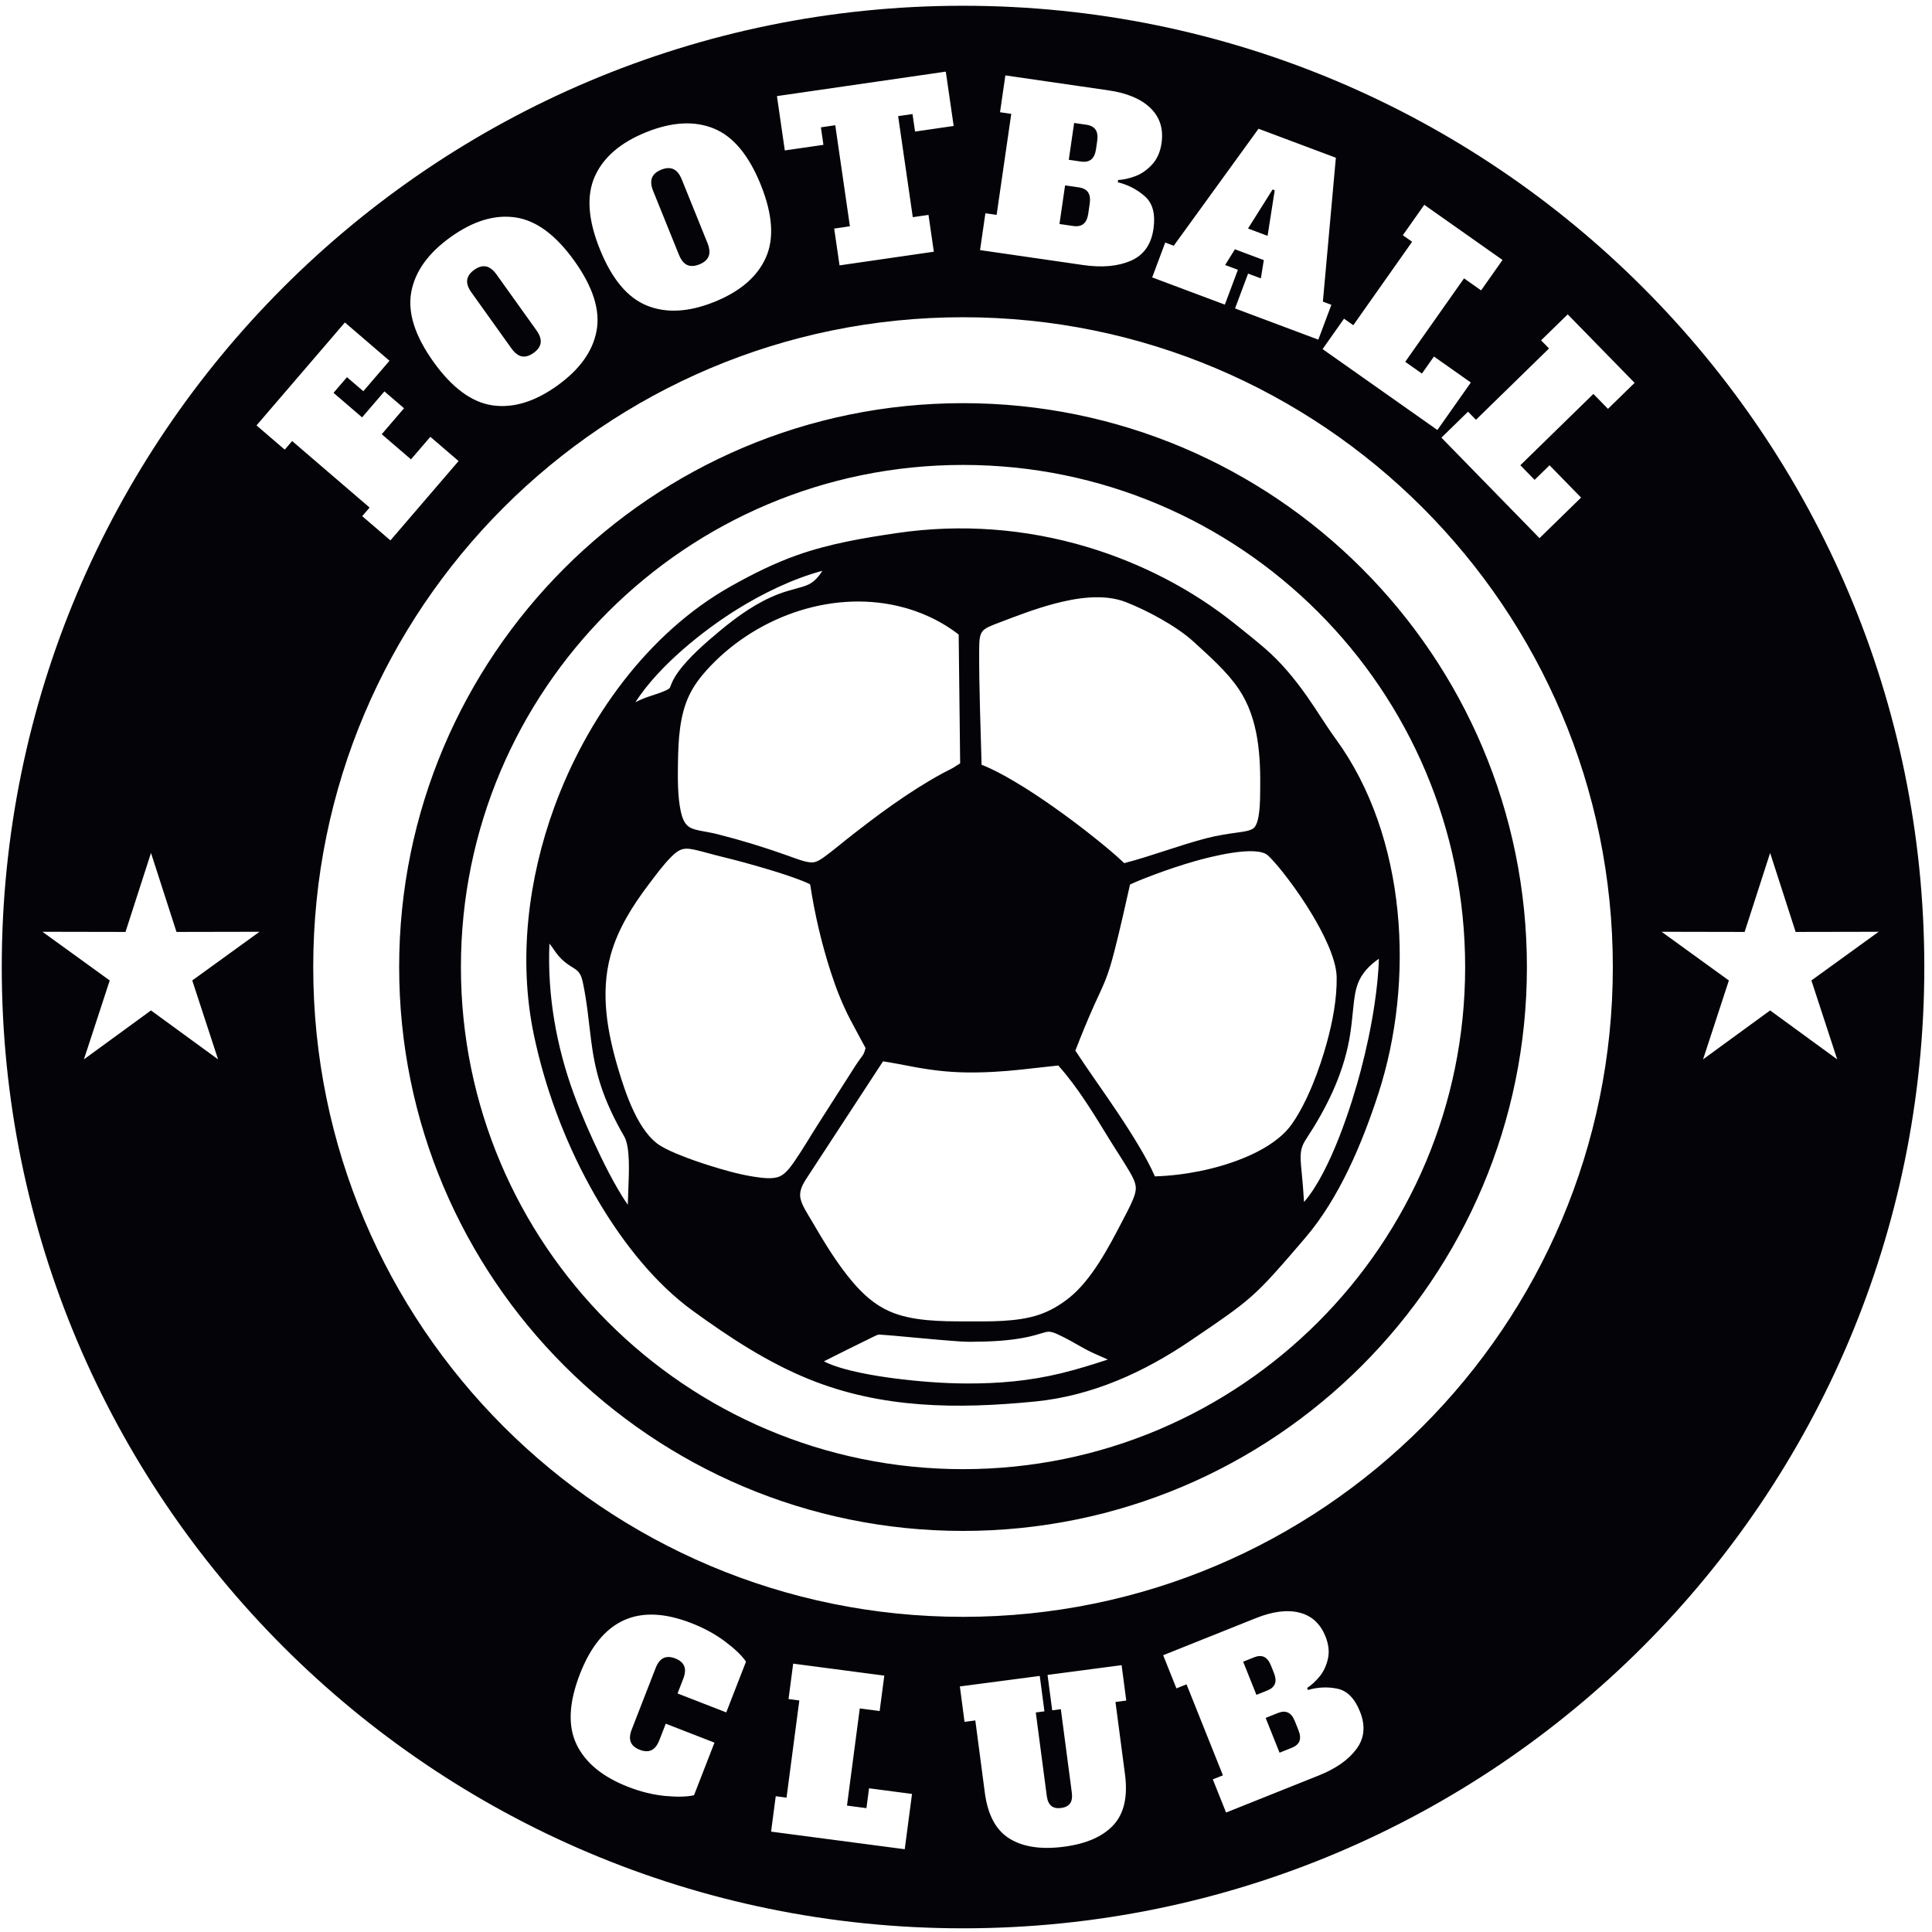 <?xml version="1.0" encoding="UTF-8" standalone="no"?>
<!-- Created with Inkscape (http://www.inkscape.org/) -->

<svg
   version="1.1"
   id="svg1"
   width="477.333"
   height="477.333"
   viewBox="0 0 477.333 477.333"
   sodipodi:docname="FOOT 2.eps"
   xmlns:inkscape="http://www.inkscape.org/namespaces/inkscape"
   xmlns:sodipodi="http://sodipodi.sourceforge.net/DTD/sodipodi-0.dtd"
   xmlns="http://www.w3.org/2000/svg"
   xmlns:svg="http://www.w3.org/2000/svg">
  <defs
     id="defs1" />
  <sodipodi:namedview
     id="namedview1"
     pagecolor="#ffffff"
     bordercolor="#000000"
     borderopacity="0.25"
     inkscape:showpageshadow="2"
     inkscape:pageopacity="0.0"
     inkscape:pagecheckerboard="0"
     inkscape:deskcolor="#d1d1d1">
    <inkscape:page
       x="0"
       y="0"
       inkscape:label="1"
       id="page1"
       width="477.333"
       height="477.333"
       margin="0"
       bleed="0" />
  </sodipodi:namedview>
  <g
     id="g1"
     inkscape:groupmode="layer"
     inkscape:label="1">
    <path
       id="path1"
       d="m 1666.79,2598.83 c 118.51,17.32 238.53,8.32 353.23,-26.09 98.73,-29.63 193.71,-78.22 274.26,-142.87 18.49,-14.83 37.13,-29.57 55.1,-45.03 30.21,-25.99 55.34,-56.51 78.25,-89 18.64,-26.43 35.35,-54.38 54.31,-80.44 131.79,-181.13 146.36,-449.16 78.63,-657.82 -29.93,-92.19 -72.69,-194.5 -136.29,-268.59 -19.17,-22.32 -38.29,-44.84 -58.07,-66.62 -13.44,-14.79 -27.24,-29.1 -42.25,-42.32 -14.19,-12.51 -29.23,-23.85 -44.62,-34.84 -22.03,-15.73 -44.57,-30.87 -66.95,-46.1 -87.07,-59.27 -183.73,-103.219 -289.55,-113.649 -143.78,-14.168 -284.75,-13.555 -420.54,41.679 -77.64,31.57 -147.91,77.91 -215.5,126.97 -69.25,50.26 -127.31,124.09 -171.27,196.98 -51.94,86.11 -91.47,182.56 -115.721,280.2 -2.914,11.72 -5.618,23.5 -8.086,35.32 -29.282,139.86 -10.719,289.61 37.957,422.95 60.08,164.57 173.86,323.83 328.37,410.58 39.75,22.31 80.06,42.52 123.09,57.72 59.92,21.16 122.99,31.8 185.65,40.97 z m 122.18,241.21 c 578.51,0 1047.48,-468.98 1047.48,-1047.49 0,-578.5 -468.97,-1047.484 -1047.48,-1047.484 -578.51,0 -1047.482,468.984 -1047.482,1047.484 0,578.51 468.972,1047.49 1047.482,1047.49 z m 0,-114.74 c 515.15,0 932.75,-417.6 932.75,-932.75 0,-515.14 -417.6,-932.749 -932.75,-932.749 -515.15,0 -932.751,417.609 -932.751,932.749 0,515.15 417.601,932.75 932.751,932.75 z m 0,852.97 c 986.22,0 1785.71,-799.5 1785.71,-1785.72 C 3574.68,806.332 2775.19,6.84 1788.97,6.84 802.75,6.84 3.258,806.332 3.258,1792.55 3.258,2778.77 802.75,3578.27 1788.97,3578.27 Z M 725.289,2585.1 l -52.441,45.03 13.73,15.99 -143.894,123.56 -13.731,-16 -52.441,45.03 164.195,191.22 82.816,-71.11 -48.597,-56.6 -30.375,26.08 -24.985,-29.09 53.079,-45.58 41.46,48.28 36.454,-31.3 -41.461,-48.28 54.359,-46.68 35.969,41.89 52.441,-45.03 z m 309.621,287.28 c -41.832,-29.9 -81.957,-42.01 -120.387,-36.34 -38.433,5.69 -74.89,32.64 -109.375,80.87 -34.48,48.23 -48.191,91.45 -41.136,129.65 7.051,38.2 31.496,72.25 73.324,102.16 41.828,29.91 81.953,42.02 120.387,36.34 38.429,-5.68 74.887,-32.64 109.367,-80.87 34.48,-48.23 48.2,-91.44 41.14,-129.64 -7.05,-38.21 -31.49,-72.26 -73.32,-102.17 z m -43.633,61.03 c 7.77,5.55 12.123,11.78 13.073,18.67 0.94,6.89 -1.69,14.69 -7.901,23.37 l -74.027,103.54 c -6.211,8.69 -12.734,13.7 -19.559,15.03 -6.824,1.34 -14.125,-0.77 -21.898,-6.32 -7.774,-5.56 -12.129,-11.79 -13.07,-18.68 -0.946,-6.89 1.691,-14.68 7.898,-23.36 l 74.027,-103.55 c 6.375,-8.91 12.938,-13.98 19.68,-15.2 6.746,-1.22 14.008,0.94 21.777,6.5 z m 336.163,94.92 c -47.67,-19.27 -89.53,-21.63 -125.55,-7.1 -36.03,14.53 -65.16,49.28 -87.37,104.25 -22.22,54.96 -25.42,100.19 -9.6,135.67 15.81,35.49 47.55,62.87 95.23,82.13 47.67,19.27 89.52,21.64 125.55,7.11 36.02,-14.53 65.14,-49.29 87.36,-104.25 22.22,-54.97 25.42,-100.2 9.61,-135.68 -15.81,-35.49 -47.56,-62.86 -95.23,-82.13 z m -28.12,69.55 c 8.86,3.58 14.56,8.62 17.09,15.09 2.54,6.48 1.8,14.67 -2.2,24.57 l -47.69,118.01 c -4,9.9 -9.17,16.3 -15.49,19.2 -6.33,2.9 -13.92,2.55 -22.77,-1.02 -8.86,-3.58 -14.56,-8.61 -17.09,-15.09 -2.53,-6.48 -1.8,-14.67 2.21,-24.57 l 47.69,-118.01 c 4.1,-10.16 9.29,-16.62 15.56,-19.39 6.27,-2.77 13.84,-2.37 22.69,1.21 z m 472.25,257.09 -71.74,-10.4 -4.72,32.54 -26.7,-3.87 27.21,-187.7 29.19,4.23 9.92,-68.4 -175.19,-25.39 -9.91,68.4 29.19,4.24 -27.2,187.7 -26.69,-3.87 4.71,-32.54 -71.74,-10.39 -14.63,100.94 313.67,45.45 z m 58.93,-162.18 20.86,-3.02 27.2,187.7 -20.86,3.02 9.91,68.41 191.46,-27.75 c 34.76,-5.04 60.84,-16.05 78.25,-33.06 17.41,-17 24.2,-38.71 20.38,-65.13 -2.38,-16.41 -8.28,-29.67 -17.7,-39.81 -9.42,-10.13 -19.75,-17.29 -31.01,-21.48 -11.25,-4.19 -21.88,-6.55 -31.9,-7.09 l -0.61,-4.17 c 19.47,-4.81 36.36,-13.64 50.68,-26.51 14.32,-12.86 19.5,-32.92 15.55,-60.17 -4.23,-29.2 -18.31,-48.95 -42.23,-59.25 -23.93,-10.31 -53.4,-12.92 -88.44,-7.84 l -191.45,27.74 z m 177.46,96.09 c 8.06,-1.17 14.42,0.1 19.08,3.83 4.66,3.73 7.65,10.18 8.98,19.35 l 2.18,15.02 c 1.32,9.17 0.29,16.21 -3.12,21.1 -3.41,4.9 -9.15,7.93 -17.21,9.1 l -22.52,3.26 -9.92,-68.4 z m -14.37,-119.72 c 8.06,-1.18 14.43,0.11 19.08,3.83 4.66,3.73 7.65,10.18 8.98,19.35 l 2.66,18.36 c 1.33,9.17 0.29,16.21 -3.11,21.1 -3.41,4.9 -9.15,7.93 -17.22,9.1 l -25.44,3.69 -10.4,-71.75 z m 463.85,-140.5 15.78,-5.91 -24.25,-64.73 -154.71,57.98 24.25,64.73 23.69,-8.88 5.51,33.94 -53.67,20.12 -18.15,-29.21 23.68,-8.87 -24.25,-64.73 -134.98,50.58 24.25,64.73 15.79,-5.92 157.51,217.33 143.66,-53.84 z m -139.05,135.83 36.32,-13.61 13.25,84.6 -3.95,1.48 z m 138.5,-224.01 39.82,56.5 17.23,-12.14 109.26,155.03 -17.23,12.14 39.82,56.5 145.38,-102.46 -39.81,-56.5 -31.7,22.34 -109.26,-155.03 31.01,-21.86 22.34,31.7 68.55,-48.31 -62.15,-88.2 z m 220.74,-164.52 49.46,48.28 14.72,-15.08 135.72,132.5 -14.73,15.08 49.46,48.28 124.25,-127.26 -49.46,-48.29 -27.09,27.74 -135.7,-132.49 26.49,-27.14 27.75,27.09 58.59,-60.01 -77.2,-75.38 z m -2397.146,-771.41 47.375,-146.79 154.239,0.3 -124.953,-90.42 47.945,-146.59 -124.606,90.9 -124.605,-90.9 47.941,146.59 -124.953,90.42 154.238,-0.3 z m 3007.786,0 47.38,-146.79 154.24,0.3 -124.95,-90.42 47.94,-146.59 -124.61,90.9 -124.6,-90.9 47.94,146.59 -124.95,90.42 154.23,-0.3 z M 2252.98,283.523 l 18.77,7.504 -67.59,169.047 -18.78,-7.508 -24.63,61.606 172.42,68.949 c 31.31,12.516 58.28,15.895 80.92,10.137 22.64,-5.766 38.71,-20.543 48.23,-44.336 5.9,-14.774 7.38,-28.637 4.42,-41.578 -2.95,-12.949 -8.1,-23.867 -15.44,-32.762 -7.34,-8.887 -15.04,-15.961 -23.1,-21.219 l 1.5,-3.758 c 18.48,5.36 36.76,6.133 54.84,2.325 18.08,-3.805 32.03,-17.981 41.84,-42.528 10.52,-26.297 8.31,-49.476 -6.61,-69.531 -14.93,-20.062 -38.18,-36.398 -69.73,-49.012 l -172.43,-68.953 z m -1086.19,-13.89 c -47.51,18.488 -79.45,44.808 -95.83,78.961 -16.37,34.156 -14.23,77.758 6.4,130.793 39.43,101.297 108.41,132.773 206.94,94.426 23.88,-9.293 44.93,-20.817 63.17,-34.575 18.24,-13.75 31.01,-26.105 38.33,-37.054 l -36.68,-94.258 -90.5,35.215 10.57,27.148 c 3.71,9.555 4.32,17.422 1.81,23.609 -2.52,6.188 -8.05,10.946 -16.59,14.27 -8.55,3.324 -15.84,3.559 -21.87,0.695 -6.04,-2.859 -10.91,-9.07 -14.63,-18.617 l -44.32,-113.871 c -3.71,-9.547 -4.31,-17.418 -1.8,-23.605 2.51,-6.188 8.04,-10.938 16.59,-14.27 8.55,-3.324 15.83,-3.559 21.87,-0.695 6.04,2.863 10.91,9.066 14.63,18.617 l 11.88,30.543 90.49,-35.219 -38,-97.648 c -13.05,-3.028 -30.82,-3.493 -53.3,-1.399 -22.49,2.09 -45.54,7.735 -69.16,16.934 z m 265.6,-83.18 8.66,65.785 20.05,-2.64 23.76,180.504 -20.06,2.64 8.66,65.781 169.27,-22.277 -8.66,-65.781 -36.9,4.851 -23.76,-180.496 36.11,-4.757 4.86,36.906 79.82,-10.504 -13.52,-102.692 z m 544.14,-28.031 c -41.99,-5.527 -75.63,-0.567 -100.91,14.875 -25.3,15.441 -40.67,43.891 -46.14,85.336 l -17.68,134.371 -20.05,-2.637 -8.66,65.789 148.42,19.532 8.65,-65.786 -16.04,-2.113 20.38,-154.828 c 1.16,-8.824 3.95,-15.055 8.37,-18.691 4.43,-3.633 10.52,-4.942 18.27,-3.918 7.75,1.019 13.3,3.859 16.64,8.515 3.32,4.649 4.41,11.391 3.25,20.215 l -20.38,154.832 -16.04,-2.109 -8.66,65.781 137.58,18.109 8.66,-65.785 -20.05,-2.637 17.68,-134.375 c 5.46,-41.449 -1.7,-72.863 -21.47,-94.238 -19.76,-21.367 -50.37,-34.781 -91.82,-40.238 z m 423.33,183.828 c 7.27,2.906 11.93,7.023 14.01,12.367 2.08,5.324 1.47,12.121 -1.84,20.395 l -6.61,16.531 c -3.3,8.254 -7.54,13.605 -12.72,16.039 -5.19,2.422 -11.41,2.188 -18.68,-0.715 l -22.92,-9.164 25.85,-64.613 z m -45.59,106.391 c 7.26,2.91 11.93,7.019 14.01,12.355 2.08,5.336 1.46,12.137 -1.84,20.395 l -5.4,13.523 c -3.31,8.27 -7.56,13.621 -12.74,16.047 -5.18,2.426 -11.41,2.191 -18.67,-0.719 l -20.28,-8.109 24.63,-61.602 z m -565.3,2551.009 c 666.66,0 1207.1,-540.44 1207.1,-1207.1 0,-666.66 -540.44,-1207.097 -1207.1,-1207.097 -666.66,0 -1207.099,540.437 -1207.099,1207.097 0,666.66 540.439,1207.1 1207.099,1207.1 z m -608.53,-715.01 c 8.4,4.11 16.9,7.77 26.26,10.84 5.01,1.65 34.38,10.74 37.3,15.41 1.34,2.15 2.59,6.18 3.62,8.61 3.01,7.11 6.83,13.57 11.27,19.87 19.88,28.14 52.89,56.47 79.15,78.3 32.32,26.87 68.62,52.69 108.12,67.74 11.07,4.22 22.09,7.37 33.49,10.43 7.45,2.01 15.43,4.04 22.4,7.39 10.8,5.2 18.99,14.79 25.58,25.37 -55.27,-14.87 -110,-41.64 -157.79,-71.24 -62.11,-38.48 -145.36,-104.32 -189.4,-172.72 z m 908.05,-299.06 c 51.54,13.37 101.24,32.94 152.75,46.28 20.2,5.24 39.45,8.05 59.99,10.93 7.64,1.07 21.13,2.65 27.36,7.59 12.52,9.92 12.14,53.99 12.36,68.01 1.03,64.94 -2.36,135.09 -39.82,190.65 -21.99,32.6 -54.56,60.92 -83.37,87.44 -31.4,28.91 -86.16,58.34 -126.25,73.99 -41.51,16.2 -92.96,7.81 -134.7,-3.43 -34.1,-9.18 -67,-21.75 -99.95,-34.33 -35.08,-13.39 -37.8,-13.98 -37.93,-53.1 -0.22,-70.43 2.71,-140.88 4.5,-211.29 20.27,-7.89 40.5,-18.95 58.97,-29.79 25.84,-15.16 50.97,-31.87 75.46,-49.13 26.83,-18.92 53.15,-38.74 78.73,-59.33 17.55,-14.12 35.45,-28.92 51.9,-44.49 z m -318.22,176.9 13.35,8.44 -2.73,239.35 c -33.6,25.77 -72.02,43.55 -113.29,53.06 -128.49,29.6 -268.38,-22.84 -355.48,-119.86 -12.56,-13.99 -23.55,-28.92 -31.73,-45.92 -18.19,-37.87 -20.34,-84.1 -20.97,-125.42 -0.43,-28.02 -0.79,-63.38 5.33,-90.82 2.36,-10.57 6.2,-22.79 15.9,-28.85 5.78,-3.61 13.47,-5.32 20.08,-6.63 10.87,-2.16 21.6,-3.82 32.38,-6.55 44.98,-11.42 88.01,-24.64 131.65,-40.25 11.08,-3.96 34.89,-13.74 46.69,-11.9 7.18,1.11 14.62,6.26 20.37,10.42 13.87,10.05 27.33,21.52 40.81,32.15 55.91,44.12 115.51,88.57 178.06,122.63 6.46,3.53 13.16,6.55 19.58,10.15 z m 227.35,-525.16 c 25.24,-38.62 52.54,-76.18 78.17,-114.59 14.54,-21.79 28.81,-43.87 42.08,-66.47 9.88,-16.81 19.67,-34.52 27.51,-52.57 27.91,0.86 56.02,4.27 83.34,9.77 56.3,11.34 136.55,38.27 171.18,87.52 28.85,41.01 51.7,102.98 64.92,151.13 10.53,38.35 18.86,81.47 18.24,121.36 -0.54,35.78 -27.12,85.73 -45.18,115.91 -13.77,23.03 -29.01,45.46 -45.23,66.83 -11.04,14.53 -23.72,30.65 -36.88,43.31 -21.38,20.58 -110.47,-3 -135.53,-10.14 -25.49,-7.26 -50.77,-15.72 -75.59,-25 -15.06,-5.64 -30.73,-11.68 -45.45,-18.5 -9.38,-41.55 -18.61,-83.44 -29.24,-124.65 -4.96,-19.22 -10.28,-38.06 -17.92,-56.41 -6.11,-14.69 -13.21,-29.13 -19.71,-43.67 -12.35,-27.6 -23.74,-55.65 -34.71,-83.83 z m 424.84,-281.28 c 49.7,57.3 89.36,183.14 105.49,244.65 10.55,40.22 19.25,81.2 25.39,122.34 4.14,27.76 7.36,56.54 8.14,84.92 -17.23,-11.98 -32.08,-26.69 -39.46,-47.26 -4.89,-13.63 -6.57,-28.8 -8.04,-43.15 -2.03,-20.11 -3.84,-39.75 -7.51,-59.68 -12.44,-67.5 -42.84,-128.19 -80.29,-185.12 -3.82,-5.81 -6.94,-11.81 -8.56,-18.61 -2.9,-12.15 -1.01,-27.93 0.18,-40.25 1.88,-19.46 3.56,-38.55 4.66,-57.84 z m -1401.81,480.09 c -4.11,-95.08 12.76,-190.7 45.5,-279.87 14.25,-38.78 31.56,-78.03 49.53,-115.19 9.98,-20.62 20.52,-41.14 32.07,-60.91 5.58,-9.54 11.74,-19.67 18.47,-29.12 0.25,11.18 0.77,22.36 1.18,33.4 0.84,22.56 3.65,73.53 -7.65,93.07 -18.18,31.41 -34.01,64.2 -44.94,98.89 -8.36,26.53 -13.26,52.81 -16.77,80.35 -4.59,36.04 -7.59,70.98 -15.21,106.7 -1.9,8.91 -4.43,17.59 -11.79,23.44 -3.54,2.82 -7.73,5.18 -11.53,7.64 -6.11,3.96 -11.63,8.18 -16.85,13.29 -7.96,7.78 -12.37,15.3 -18.67,24.08 -1.11,1.54 -2.21,2.94 -3.34,4.23 z m 484.33,110 c -9.15,4.73 -20.01,8.69 -29.23,12.02 -16.5,5.96 -33.3,11.24 -50.1,16.26 -28.4,8.48 -57.3,16.42 -86.11,23.39 -15.31,3.7 -30.42,8.26 -45.69,11.87 -7.53,1.78 -16.82,3.75 -24.53,2.16 -8.99,-1.85 -16.87,-8.96 -23.12,-15.3 -14.59,-14.79 -28.27,-33.47 -40.82,-50.05 -30.31,-40.02 -57.72,-83.25 -71.13,-132.14 -19.58,-71.33 -5.75,-144.7 15.08,-214.04 13.26,-44.14 37.03,-114.97 77.62,-139.81 11.41,-6.98 25.04,-12.74 37.44,-17.72 17.02,-6.83 34.45,-12.9 51.93,-18.44 26.81,-8.5 56.64,-17.07 84.45,-21.29 13.73,-2.08 34.51,-5.31 47.68,0.61 11.09,4.98 20.21,17.55 26.93,27.26 15.77,22.78 30.08,47.49 45.06,70.9 l 68.7,107.48 c 3.16,4.85 6.45,9.55 9.88,14.22 1.58,2.16 3.36,4.44 4.69,6.75 1.84,3.19 3.15,7.73 4.19,11.83 -9.54,18.07 -19.61,35.86 -28.98,54 -14.47,27.99 -25.36,55.77 -35.12,85.73 -17.6,54.07 -30.16,108.16 -38.82,164.31 z m 135.36,-328.77 -144.64,-221.34 c -5.73,-9.43 -10.64,-20.1 -9.04,-31.4 1.93,-13.59 14.45,-31.96 21.36,-43.83 22.41,-38.54 47.33,-79.9 76.32,-113.84 19.09,-22.35 40.33,-41.52 67.34,-53.66 42.3,-19.01 97.71,-18.94 143.3,-18.99 42.71,-0.04 94.11,-1.44 134.92,12.29 20.87,7.03 39.04,17.82 56.24,31.5 41.39,32.92 73.41,93.64 97.51,140.15 7.06,13.65 14.87,27.83 20.8,42 2.96,7.07 5.84,15.15 5.45,22.94 -0.49,9.94 -6.58,20.82 -11.48,29.21 -11.53,19.77 -24.59,39.08 -36.61,58.63 -28.5,46.34 -59.38,97.94 -95.91,138.63 -23.19,-2.37 -46.32,-5.24 -69.5,-7.69 -34,-3.58 -67.38,-5.72 -101.6,-5.2 -33.78,0.51 -64.6,4.17 -97.71,10.37 -18.95,3.55 -37.72,7.31 -56.75,10.23 z M 1530.5,1060.07 c 34.7,-17.97 101.89,-27.92 131.24,-31.68 43.52,-5.57 89.38,-9.26 133.29,-9.45 60.34,-0.24 117,4.67 175.72,18.88 29.42,7.13 58.4,16.12 87.18,25.59 -2.55,1.17 -5.09,2.29 -7.57,3.39 -12.54,5.53 -25.12,10.83 -37.08,17.57 -15.52,8.71 -31.95,18.42 -48.13,25.78 -5.29,2.4 -12.12,5.35 -18.09,4.94 -3.97,-0.28 -8.48,-1.76 -12.28,-2.91 -7.99,-2.43 -15.81,-4.67 -23.98,-6.48 -34.57,-7.66 -72.85,-9.15 -108.11,-9.29 -11.65,-0.05 -23.8,0.94 -35.4,1.82 -16.31,1.23 -32.59,2.7 -48.88,4.19 -19.16,1.76 -38.32,3.6 -57.48,5.26 -6.87,0.59 -13.74,1.17 -20.62,1.61 -2.59,0.16 -6.16,0.51 -8.91,0.41 -6.27,-2.36 -13.87,-6.45 -19.81,-9.31 -13.1,-6.34 -26.16,-12.77 -39.19,-19.25 -12.28,-6.11 -24.55,-12.26 -36.78,-18.48 -1.7,-0.86 -3.4,-1.72 -5.12,-2.59"
       style="fill:#040307;fill-opacity:1;fill-rule:evenodd;stroke:none"
       transform="matrix(0.133,0,0,-0.133,0,477.333)" />
  </g>
</svg>
